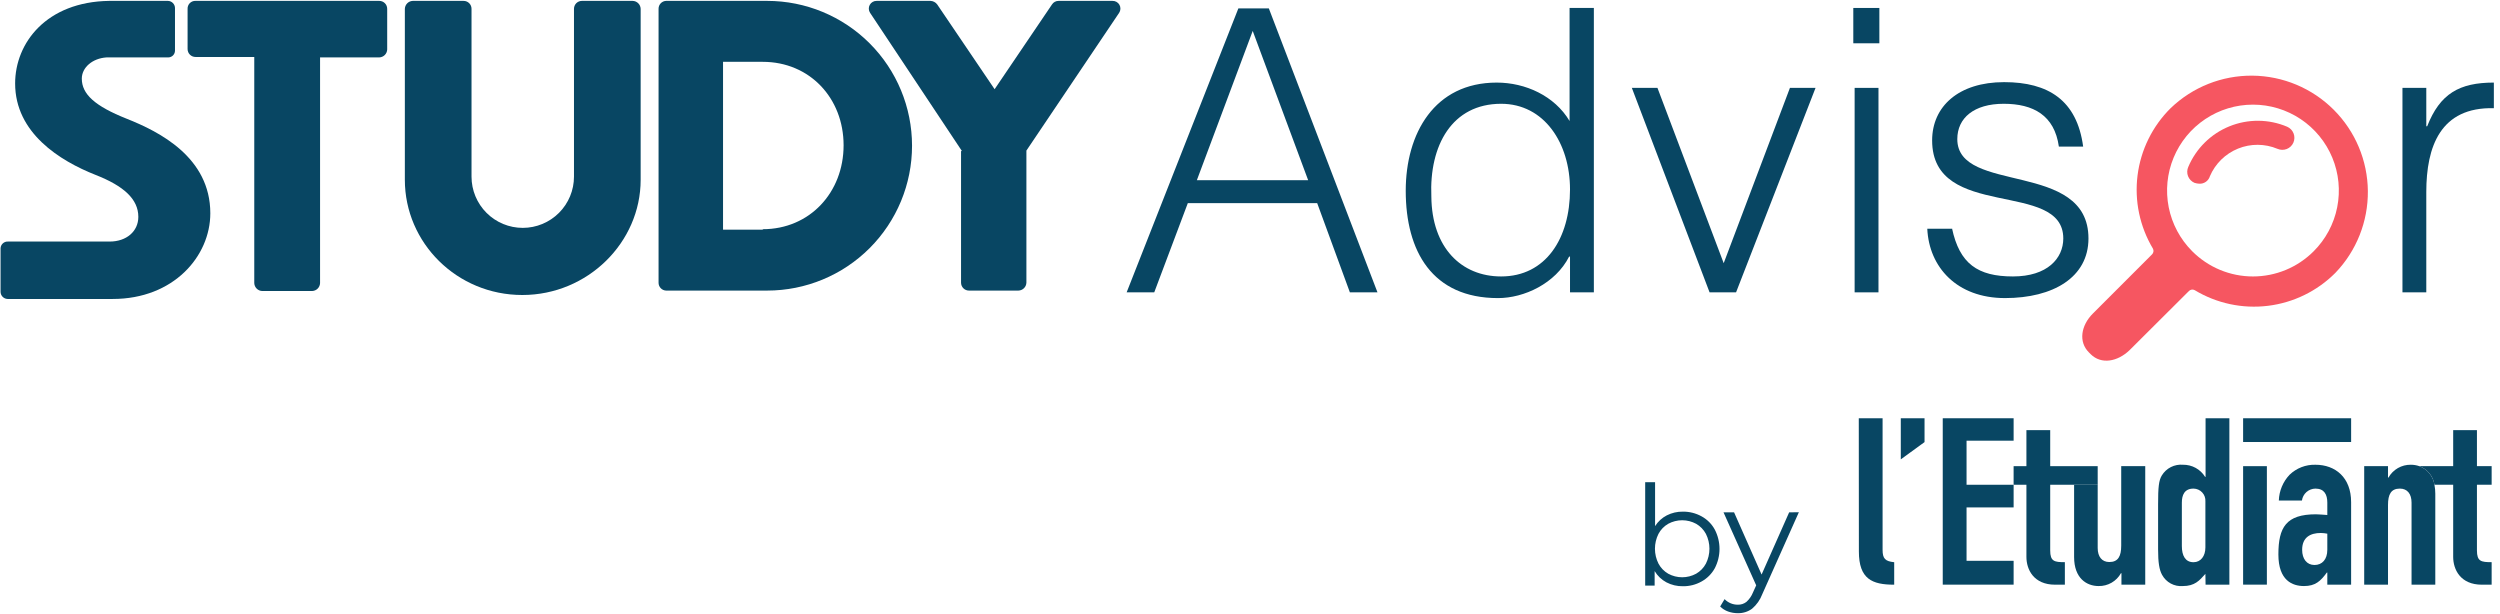 <svg width="228" height="56" viewBox="0 0 228 56" fill="none" xmlns="http://www.w3.org/2000/svg">
<g clip-path="url(#clip0_1_56867)">
<path d="M102.75 26.662L112.939 0.766H115.718L125.626 26.662H123.109L120.128 18.527H108.328L105.267 26.662H102.75ZM109.154 16.432H119.303L114.248 2.82L109.154 16.432Z" fill="#084663"/>
<path d="M143.185 0.726H145.36V26.662H143.185V23.4H143.105C141.856 25.857 138.997 27.186 136.62 27.186C130.62 27.186 128.203 22.917 128.203 17.399C128.203 12.164 130.821 7.532 136.5 7.532C139.117 7.532 141.776 8.74 143.145 11.036V0.726H143.185ZM136.902 9.465C132.432 9.465 130.338 13.251 130.539 17.923C130.579 22.595 133.278 25.212 136.902 25.212C140.97 25.212 143.185 21.749 143.185 17.278C143.185 13.05 140.829 9.465 136.902 9.465Z" fill="#084663"/>
<path d="M148.824 8.015H151.16L157.201 24.003L163.242 8.015H165.578L158.329 26.662H155.913L148.824 8.015Z" fill="#084663"/>
<path d="M169.021 3.948V0.726H171.398V3.948H169.021ZM169.142 26.662V8.015H171.317V26.662H169.142Z" fill="#084663"/>
<path d="M178.023 20.822C178.708 24.044 180.359 25.212 183.581 25.212C186.722 25.212 188.172 23.561 188.172 21.748C188.172 16.352 176.211 20.178 176.211 12.807C176.211 9.706 178.627 7.491 182.775 7.491C186.803 7.491 189.421 9.142 189.984 13.371H187.769C187.367 10.512 185.433 9.465 182.735 9.465C180.037 9.465 178.506 10.753 178.506 12.687C178.506 17.761 190.468 14.579 190.468 21.748C190.468 25.292 187.246 27.185 182.856 27.185C178.466 27.185 175.929 24.366 175.768 20.862H178.023V20.822Z" fill="#084663"/>
<path d="M221.278 26.662H219.104V8.015H221.278V11.518H221.359C222.527 8.538 224.299 7.531 227.44 7.531V9.867C222.567 9.746 221.278 13.371 221.278 17.519V26.662Z" fill="#084663"/>
<path d="M23.23 5.196H17.833C17.738 5.196 17.643 5.178 17.555 5.141C17.467 5.105 17.387 5.052 17.319 4.984C17.252 4.917 17.198 4.837 17.162 4.749C17.126 4.66 17.108 4.566 17.108 4.471V0.806C17.104 0.709 17.12 0.613 17.155 0.524C17.19 0.434 17.243 0.352 17.311 0.284C17.38 0.216 17.461 0.163 17.551 0.128C17.641 0.093 17.737 0.077 17.833 0.081H34.587C34.682 0.08 34.777 0.099 34.865 0.135C34.953 0.171 35.033 0.224 35.101 0.292C35.168 0.359 35.222 0.439 35.258 0.528C35.294 0.616 35.312 0.71 35.312 0.806V4.511C35.306 4.701 35.228 4.882 35.093 5.017C34.958 5.151 34.777 5.23 34.587 5.236H29.19V25.816C29.184 26.006 29.106 26.187 28.971 26.322C28.837 26.456 28.656 26.535 28.465 26.541H23.914C23.724 26.535 23.543 26.456 23.409 26.322C23.274 26.187 23.195 26.006 23.189 25.816V5.196H23.23Z" fill="#084663"/>
<path d="M36.922 0.806C36.928 0.616 37.006 0.435 37.141 0.3C37.276 0.165 37.456 0.087 37.647 0.081H42.278C42.374 0.081 42.468 0.099 42.556 0.135C42.645 0.171 42.725 0.225 42.792 0.292C42.86 0.36 42.913 0.44 42.949 0.528C42.985 0.616 43.004 0.711 43.003 0.806V16.11C43.003 17.349 43.495 18.538 44.372 19.414C45.248 20.29 46.436 20.782 47.675 20.782C48.914 20.782 50.102 20.29 50.979 19.414C51.855 18.538 52.347 17.349 52.347 16.11V0.806C52.346 0.711 52.365 0.616 52.401 0.528C52.437 0.44 52.491 0.36 52.558 0.292C52.626 0.225 52.706 0.171 52.794 0.135C52.882 0.099 52.977 0.081 53.072 0.081H57.703C57.894 0.087 58.075 0.165 58.209 0.3C58.344 0.435 58.422 0.616 58.428 0.806V16.392C58.428 22.111 53.595 26.904 47.635 26.904C41.674 26.904 36.922 22.151 36.922 16.392V0.806Z" fill="#084663"/>
<path d="M60.061 0.806C60.057 0.62 60.127 0.439 60.255 0.304C60.383 0.168 60.559 0.088 60.745 0.081H69.968C73.472 0.081 76.832 1.473 79.309 3.95C81.786 6.428 83.178 9.788 83.178 13.291C83.178 16.794 81.786 20.154 79.309 22.632C76.832 25.109 73.472 26.501 69.968 26.501H60.745C60.559 26.494 60.383 26.414 60.255 26.278C60.127 26.143 60.057 25.962 60.061 25.776V0.806ZM69.565 20.903C73.834 20.903 76.936 17.56 76.936 13.251C76.936 8.941 73.834 5.639 69.565 5.639H65.941V20.943H69.565V20.903Z" fill="#084663"/>
<path d="M87.728 13.775L79.351 1.169C79.28 1.062 79.24 0.937 79.235 0.809C79.23 0.681 79.26 0.554 79.323 0.442C79.385 0.329 79.477 0.236 79.588 0.173C79.7 0.109 79.827 0.078 79.955 0.081H84.868C84.987 0.087 85.102 0.119 85.206 0.175C85.311 0.231 85.402 0.309 85.472 0.404L90.708 8.136L95.944 0.404C96.008 0.302 96.098 0.22 96.204 0.163C96.309 0.107 96.428 0.078 96.548 0.081H101.461C101.59 0.078 101.717 0.109 101.828 0.173C101.94 0.236 102.032 0.329 102.094 0.442C102.156 0.554 102.187 0.681 102.182 0.809C102.177 0.937 102.136 1.062 102.066 1.169L93.608 13.734V25.776C93.602 25.967 93.524 26.148 93.389 26.282C93.254 26.417 93.073 26.495 92.883 26.501H88.372C88.277 26.502 88.182 26.483 88.094 26.447C88.006 26.411 87.926 26.358 87.859 26.29C87.791 26.223 87.738 26.143 87.701 26.054C87.665 25.966 87.647 25.872 87.647 25.776V13.775H87.728Z" fill="#084663"/>
<path d="M15.315 0.081H9.958C4.239 0.162 1.38 3.907 1.38 7.612C1.38 12.123 5.448 14.66 8.71 15.949C11.287 16.956 12.616 18.164 12.616 19.775C12.616 21.104 11.529 22.03 9.999 22.03H0.735C0.651 22.024 0.566 22.035 0.485 22.063C0.405 22.09 0.33 22.133 0.267 22.189C0.203 22.245 0.151 22.314 0.114 22.39C0.077 22.467 0.055 22.55 0.051 22.635V26.622C0.055 26.791 0.124 26.953 0.244 27.073C0.364 27.193 0.526 27.262 0.695 27.266H10.28C15.838 27.266 19.181 23.36 19.181 19.453C19.181 14.338 14.509 12.002 11.569 10.834C8.629 9.666 7.461 8.579 7.461 7.169C7.461 6.162 8.428 5.317 9.717 5.236H15.355C15.514 5.232 15.665 5.167 15.778 5.055C15.89 4.942 15.955 4.791 15.959 4.632V0.725C15.955 0.556 15.886 0.394 15.766 0.274C15.646 0.154 15.484 0.085 15.315 0.081Z" fill="#084663"/>
<path d="M200.577 16.754C200.427 16.747 200.278 16.72 200.134 16.674C200.001 16.616 199.881 16.533 199.781 16.429C199.68 16.325 199.601 16.202 199.549 16.067C199.496 15.932 199.471 15.788 199.475 15.643C199.479 15.498 199.511 15.356 199.571 15.224C199.922 14.39 200.433 13.634 201.077 12.999C201.721 12.363 202.483 11.861 203.321 11.521C204.159 11.18 205.056 11.008 205.96 11.015C206.865 11.021 207.759 11.206 208.592 11.559C208.724 11.617 208.844 11.701 208.944 11.805C209.043 11.909 209.122 12.032 209.174 12.167C209.227 12.302 209.252 12.445 209.249 12.59C209.246 12.734 209.214 12.877 209.156 13.009C209.098 13.141 209.014 13.261 208.91 13.36C208.805 13.46 208.682 13.539 208.548 13.591C208.413 13.643 208.269 13.669 208.125 13.665C207.981 13.662 207.838 13.631 207.706 13.573C206.557 13.092 205.265 13.084 204.111 13.552C202.957 14.02 202.034 14.925 201.544 16.07C201.483 16.276 201.354 16.455 201.179 16.579C201.004 16.703 200.792 16.765 200.577 16.754Z" fill="#F65661"/>
<path d="M212.981 24.89C214.91 22.885 215.975 20.203 215.949 17.421C215.922 14.639 214.805 11.979 212.837 10.011C210.87 8.044 208.209 6.927 205.427 6.9C202.645 6.873 199.964 7.939 197.959 9.868C196.298 11.515 195.237 13.672 194.945 15.993C194.653 18.315 195.147 20.667 196.348 22.675C196.392 22.759 196.409 22.856 196.394 22.95C196.38 23.044 196.335 23.131 196.267 23.198L190.87 28.595C189.783 29.683 189.541 31.173 190.508 32.139L190.669 32.3C191.636 33.267 193.126 32.985 194.213 31.938L199.63 26.541C199.697 26.473 199.784 26.428 199.878 26.414C199.973 26.399 200.069 26.416 200.154 26.461C202.159 27.672 204.513 28.175 206.838 27.89C209.164 27.605 211.327 26.549 212.981 24.89ZM199.932 22.916C198.836 21.821 198.09 20.425 197.787 18.906C197.485 17.386 197.64 15.811 198.232 14.379C198.825 12.948 199.829 11.724 201.117 10.863C202.406 10.002 203.92 9.543 205.47 9.543C207.019 9.543 208.534 10.002 209.822 10.863C211.11 11.724 212.114 12.948 212.707 14.379C213.3 15.811 213.455 17.386 213.152 18.906C212.85 20.425 212.103 21.821 211.007 22.916C210.281 23.644 209.417 24.222 208.467 24.616C207.517 25.01 206.498 25.213 205.47 25.213C204.441 25.213 203.422 25.01 202.472 24.616C201.522 24.222 200.659 23.644 199.932 22.916Z" fill="#F65661"/>
<path d="M155.18 47.089C155.691 47.367 156.111 47.786 156.388 48.297C156.671 48.842 156.819 49.447 156.819 50.061C156.819 50.675 156.671 51.28 156.388 51.825C156.108 52.334 155.689 52.753 155.18 53.033C154.661 53.325 154.075 53.473 153.48 53.464C152.958 53.474 152.441 53.352 151.978 53.11C151.533 52.872 151.161 52.517 150.903 52.083V53.404H150.041V43.976H150.943V47.983C151.206 47.565 151.576 47.226 152.014 47C152.468 46.77 152.972 46.654 153.48 46.662C154.074 46.655 154.66 46.803 155.18 47.089ZM154.685 52.324C155.064 52.107 155.373 51.788 155.579 51.402C155.791 50.981 155.901 50.516 155.901 50.045C155.901 49.574 155.791 49.109 155.579 48.688C155.373 48.303 155.063 47.985 154.685 47.769C154.295 47.558 153.858 47.447 153.414 47.447C152.97 47.447 152.533 47.558 152.143 47.769C151.766 47.985 151.457 48.304 151.253 48.688C151.041 49.109 150.931 49.574 150.931 50.045C150.931 50.516 151.041 50.981 151.253 51.402C151.457 51.787 151.766 52.107 152.143 52.324C152.533 52.536 152.97 52.647 153.414 52.647C153.858 52.647 154.295 52.536 154.685 52.324Z" fill="#084663"/>
<path d="M164.056 46.715L160.721 54.186C160.528 54.703 160.205 55.162 159.783 55.519C159.412 55.79 158.962 55.931 158.502 55.922C158.195 55.925 157.889 55.873 157.6 55.769C157.329 55.672 157.083 55.517 156.879 55.313L157.282 54.641C157.438 54.803 157.626 54.932 157.834 55.019C158.041 55.106 158.265 55.15 158.49 55.148C158.772 55.156 159.048 55.066 159.271 54.895C159.535 54.657 159.74 54.362 159.871 54.033L160.165 53.384L157.185 46.727H158.148L160.657 52.398L163.17 46.727L164.056 46.715Z" fill="#084663"/>
<path d="M223.73 39.227H225.897V42.51H227.238V44.205H225.897V50.202C225.897 51.205 226.28 51.27 227.238 51.27V53.324H226.344C224.391 53.324 223.73 51.938 223.73 50.786V39.227Z" fill="#084663"/>
<path d="M169.521 38.145H171.692V50.142C171.692 50.948 171.926 51.189 172.751 51.274V53.324C170.738 53.324 169.53 52.812 169.53 50.295L169.521 38.145Z" fill="#084663"/>
<path d="M173.352 38.145H175.518V40.319L173.352 41.894V38.145Z" fill="#084663"/>
<path d="M177.178 38.145H183.642V40.191H179.349V44.21H183.642V46.276H179.349V51.145H183.642V53.32H177.178V38.145Z" fill="#084663"/>
<path d="M184.809 39.227H186.979V50.202C186.979 51.205 187.362 51.27 188.316 51.27V53.324H187.426C185.469 53.324 184.809 51.938 184.809 50.786V39.227Z" fill="#084663"/>
<path d="M201.132 52.337C200.58 52.957 200.157 53.449 199.07 53.449C198.69 53.479 198.309 53.399 197.973 53.218C197.638 53.036 197.363 52.761 197.181 52.426C196.923 51.955 196.818 51.294 196.818 50.102V45.986C196.818 44.431 196.883 43.811 197.157 43.364C197.356 43.036 197.643 42.77 197.985 42.597C198.328 42.424 198.712 42.351 199.094 42.385C199.497 42.38 199.894 42.479 200.247 42.673C200.6 42.867 200.896 43.15 201.108 43.493H201.148V38.145H203.319V53.324H201.148L201.132 52.337ZM198.985 49.804C198.985 50.674 199.303 51.274 200.048 51.274C200.709 51.274 201.132 50.718 201.132 49.929V45.732C201.142 45.583 201.122 45.433 201.072 45.292C201.023 45.151 200.945 45.022 200.843 44.912C200.742 44.802 200.619 44.714 200.482 44.654C200.346 44.593 200.198 44.562 200.048 44.56C199.219 44.56 198.985 45.156 198.985 45.837V49.804Z" fill="#084663"/>
<path d="M206.739 42.514H204.572V53.319H206.739V42.514Z" fill="#084663"/>
<path d="M212.251 52.212H212.211C211.635 52.997 211.168 53.448 210.125 53.448C209.082 53.448 207.789 52.957 207.789 50.569C207.789 48.096 208.49 46.904 211.212 46.904C211.51 46.904 211.808 46.944 212.251 46.968V45.837C212.251 45.112 211.978 44.56 211.168 44.56C210.867 44.564 210.576 44.676 210.35 44.875C210.124 45.075 209.977 45.349 209.936 45.647H207.829C207.858 44.772 208.206 43.936 208.808 43.299C209.121 42.998 209.491 42.761 209.896 42.604C210.301 42.447 210.734 42.373 211.168 42.385C212.976 42.385 214.422 43.537 214.422 45.796V53.324H212.251V52.212ZM212.251 48.672C212.055 48.633 211.856 48.611 211.655 48.608C210.721 48.608 209.956 48.99 209.956 50.142C209.956 50.976 210.383 51.527 211.083 51.527C211.784 51.527 212.251 51.016 212.251 50.142V48.672Z" fill="#084663"/>
<path d="M214.423 38.145H204.572V40.311H214.423V38.145Z" fill="#084663"/>
<path d="M225.9 42.514H220.641C221.002 42.646 221.321 42.873 221.564 43.172C221.808 43.47 221.966 43.828 222.022 44.209H225.9V42.514Z" fill="#084663"/>
<path d="M220.641 42.514C220.393 42.428 220.131 42.384 219.868 42.385C219.454 42.378 219.045 42.483 218.686 42.689C218.326 42.896 218.029 43.196 217.826 43.557H217.786V42.514H215.615V53.324H217.786V46.05C217.786 45.092 218.06 44.56 218.869 44.56C219.55 44.56 219.933 45.047 219.933 45.837V53.324H222.099V45.027C222.1 44.757 222.074 44.487 222.023 44.222C221.969 43.839 221.811 43.478 221.568 43.177C221.325 42.876 221.005 42.647 220.641 42.514Z" fill="#084663"/>
<path d="M193.455 42.514V49.763C193.455 50.722 193.178 51.257 192.372 51.257C191.691 51.257 191.309 50.766 191.309 49.977V44.209H189.158V50.802C189.158 52.743 190.306 53.448 191.393 53.448C191.807 53.456 192.216 53.351 192.575 53.145C192.934 52.938 193.23 52.638 193.431 52.276H193.476V53.323H195.646V42.514H193.455Z" fill="#084663"/>
<path d="M191.309 42.514H183.641V44.209H191.309V42.514Z" fill="#084663"/>
</g>
<defs>
<clipPath id="clip0_1_56867">
<rect width="227.59" height="56" fill="white"/>
</clipPath>
</defs>
</svg>
